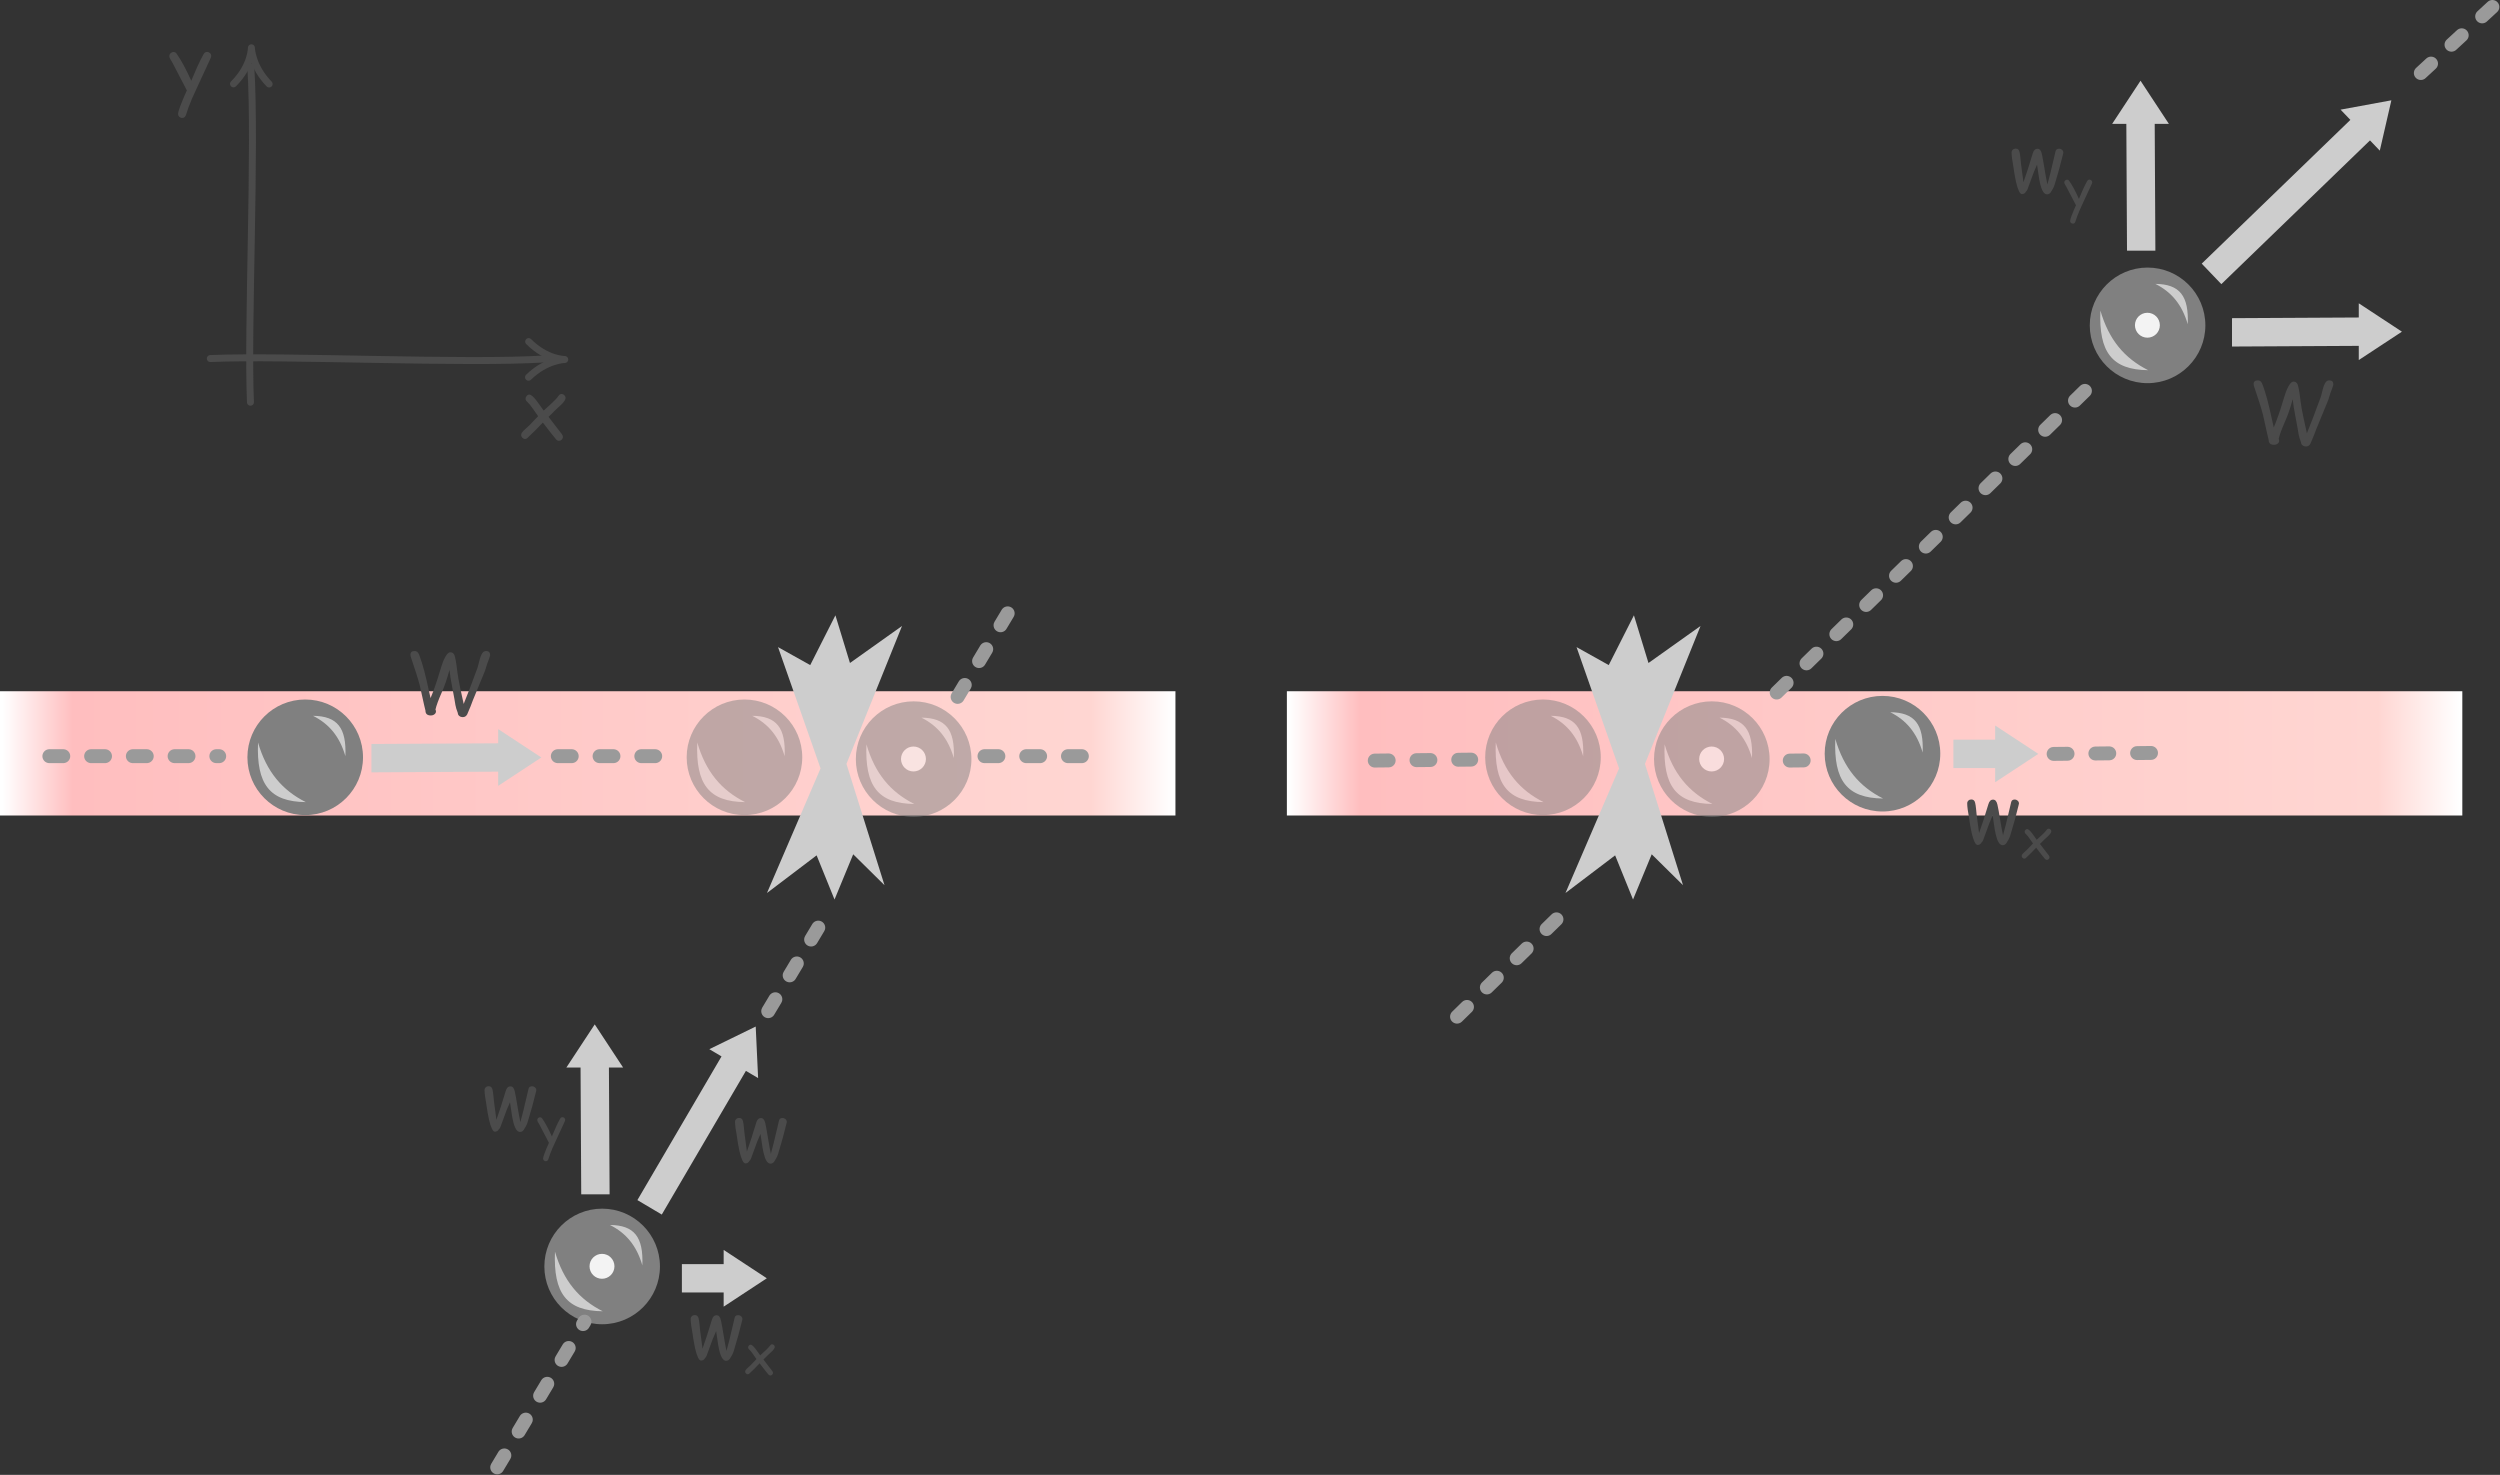 <?xml version="1.0" encoding="UTF-8" standalone="no"?>
<!DOCTYPE svg PUBLIC "-//W3C//DTD SVG 1.1//EN" "http://www.w3.org/Graphics/SVG/1.1/DTD/svg11.dtd">
<svg width="100%" height="100%" viewBox="0 0 2246 1325" version="1.1" xmlns="http://www.w3.org/2000/svg" xmlns:xlink="http://www.w3.org/1999/xlink" xml:space="preserve" xmlns:serif="http://www.serif.com/" style="fill-rule:evenodd;clip-rule:evenodd;stroke-linecap:round;stroke-linejoin:round;stroke-miterlimit:1.5;">
    <rect x="0" y="0" width="2246" height="1325" fill="#333333" stroke="none"/>
    <g transform="matrix(1,0,0,1,-74.82,-279.042)">
        <rect x="74.82" y="900.048" width="1056.02" height="111.647" style="fill:url(#_Linear1);"/>
        <g transform="matrix(1,0,0,1,1156.13,0)">
            <rect x="74.82" y="900.048" width="1056.02" height="111.647" style="fill:url(#_Linear2);"/>
        </g>
        <g transform="matrix(1,0,0,1,-10.072,212.493)">
            <g transform="matrix(0.361,0,0,0.361,196.264,477.231)">
                <circle cx="451.047" cy="747.017" r="143.832" style="fill:rgb(128,128,128);"/>
            </g>
            <g transform="matrix(0.587,0,0,0.725,8.195,270.32)">
                <path d="M525.563,638.992C522.931,690.743 543.37,712.466 598.707,712.9C562.598,698.2 538.601,675.39 525.563,638.992Z" style="fill:rgb(205,205,205);"/>
            </g>
            <g transform="matrix(-0.398,4.87118e-17,-6.01799e-17,-0.491,604.369,1059.67)">
                <path d="M525.563,638.992C522.931,690.743 543.37,712.466 598.707,712.9C562.598,698.2 538.601,675.39 525.563,638.992Z" style="fill:rgb(205,205,205);"/>
            </g>
        </g>
        <g transform="matrix(1,0,0,1,384.55,212.493)">
            <g opacity="0.5">
                <g transform="matrix(0.361,0,0,0.361,196.264,477.231)">
                    <circle cx="451.047" cy="747.017" r="143.832" style="fill:rgb(128,128,128);"/>
                </g>
                <g transform="matrix(0.587,0,0,0.725,8.195,270.32)">
                    <path d="M525.563,638.992C522.931,690.743 543.37,712.466 598.707,712.9C562.598,698.2 538.601,675.39 525.563,638.992Z" style="fill:rgb(205,205,205);"/>
                </g>
                <g transform="matrix(-0.398,4.87118e-17,-6.01799e-17,-0.491,604.369,1059.67)">
                    <path d="M525.563,638.992C522.931,690.743 543.37,712.466 598.707,712.9C562.598,698.2 538.601,675.39 525.563,638.992Z" style="fill:rgb(205,205,205);"/>
                </g>
            </g>
        </g>
        <g transform="matrix(1,0,0,1,1101.93,212.493)">
            <g opacity="0.5">
                <g transform="matrix(0.361,0,0,0.361,196.264,477.231)">
                    <circle cx="451.047" cy="747.017" r="143.832" style="fill:rgb(128,128,128);"/>
                </g>
                <g transform="matrix(0.587,0,0,0.725,8.195,270.32)">
                    <path d="M525.563,638.992C522.931,690.743 543.37,712.466 598.707,712.9C562.598,698.2 538.601,675.39 525.563,638.992Z" style="fill:rgb(205,205,205);"/>
                </g>
                <g transform="matrix(-0.398,4.87118e-17,-6.01799e-17,-0.491,604.369,1059.67)">
                    <path d="M525.563,638.992C522.931,690.743 543.37,712.466 598.707,712.9C562.598,698.2 538.601,675.39 525.563,638.992Z" style="fill:rgb(205,205,205);"/>
                </g>
            </g>
        </g>
        <g transform="matrix(1,0,0,1,1406.95,209.258)">
            <g transform="matrix(0.361,0,0,0.361,196.264,477.231)">
                <circle cx="451.047" cy="747.017" r="143.832" style="fill:rgb(128,128,128);"/>
            </g>
            <g transform="matrix(0.587,0,0,0.725,8.195,270.32)">
                <path d="M525.563,638.992C522.931,690.743 543.37,712.466 598.707,712.9C562.598,698.2 538.601,675.39 525.563,638.992Z" style="fill:rgb(205,205,205);"/>
            </g>
            <g transform="matrix(-0.398,4.87118e-17,-6.01799e-17,-0.491,604.369,1059.67)">
                <path d="M525.563,638.992C522.931,690.743 543.37,712.466 598.707,712.9C562.598,698.2 538.601,675.39 525.563,638.992Z" style="fill:rgb(205,205,205);"/>
            </g>
        </g>
        <g transform="matrix(1,0,0,1,-516.192,70.404)">
            <g transform="matrix(1,0,0,1,772.897,599.515)">
                <g transform="matrix(0.361,0,0,0.361,196.264,477.231)">
                    <circle cx="451.047" cy="747.017" r="143.832" style="fill:rgb(128,128,128);"/>
                </g>
                <g transform="matrix(0.587,0,0,0.725,8.195,270.32)">
                    <path d="M525.563,638.992C522.931,690.743 543.37,712.466 598.707,712.9C562.598,698.2 538.601,675.39 525.563,638.992Z" style="fill:rgb(205,205,205);"/>
                </g>
                <g transform="matrix(-0.398,4.87118e-17,-6.01799e-17,-0.491,604.369,1059.67)">
                    <path d="M525.563,638.992C522.931,690.743 543.37,712.466 598.707,712.9C562.598,698.2 538.601,675.39 525.563,638.992Z" style="fill:rgb(205,205,205);"/>
                </g>
            </g>
            <g transform="matrix(0.586,0,0,0.586,395.28,544.276)">
                <circle cx="1256.93" cy="1368.63" r="19.106" style="fill:rgb(243,243,243);"/>
            </g>
        </g>
        <g transform="matrix(1,0,0,1,872.205,-775.069)">
            <g transform="matrix(1,0,0,1,772.897,599.515)">
                <g transform="matrix(0.361,0,0,0.361,196.264,477.231)">
                    <circle cx="451.047" cy="747.017" r="143.832" style="fill:rgb(128,128,128);"/>
                </g>
                <g transform="matrix(0.587,0,0,0.725,8.195,270.32)">
                    <path d="M525.563,638.992C522.931,690.743 543.37,712.466 598.707,712.9C562.598,698.2 538.601,675.39 525.563,638.992Z" style="fill:rgb(205,205,205);"/>
                </g>
                <g transform="matrix(-0.398,4.87118e-17,-6.01799e-17,-0.491,604.369,1059.67)">
                    <path d="M525.563,638.992C522.931,690.743 543.37,712.466 598.707,712.9C562.598,698.2 538.601,675.39 525.563,638.992Z" style="fill:rgb(205,205,205);"/>
                </g>
            </g>
            <g transform="matrix(0.586,0,0,0.586,395.28,544.276)">
                <circle cx="1256.93" cy="1368.63" r="19.106" style="fill:rgb(243,243,243);"/>
            </g>
        </g>
        <g transform="matrix(1,0,0,1,-236.364,-385.372)">
            <g opacity="0.5">
                <g transform="matrix(1,0,0,1,772.897,599.515)">
                    <g transform="matrix(0.361,0,0,0.361,196.264,477.231)">
                        <circle cx="451.047" cy="747.017" r="143.832" style="fill:rgb(128,128,128);"/>
                    </g>
                    <g transform="matrix(0.587,0,0,0.725,8.195,270.32)">
                        <path d="M525.563,638.992C522.931,690.743 543.37,712.466 598.707,712.9C562.598,698.2 538.601,675.39 525.563,638.992Z" style="fill:rgb(205,205,205);"/>
                    </g>
                    <g transform="matrix(-0.398,4.87118e-17,-6.01799e-17,-0.491,604.369,1059.67)">
                        <path d="M525.563,638.992C522.931,690.743 543.37,712.466 598.707,712.9C562.598,698.2 538.601,675.39 525.563,638.992Z" style="fill:rgb(205,205,205);"/>
                    </g>
                </g>
                <g transform="matrix(0.586,0,0,0.586,395.28,544.276)">
                    <circle cx="1256.93" cy="1368.63" r="19.106" style="fill:rgb(243,243,243);"/>
                </g>
            </g>
        </g>
        <g transform="matrix(1,0,0,1,480.713,-385.372)">
            <g opacity="0.5">
                <g transform="matrix(1,0,0,1,772.897,599.515)">
                    <g transform="matrix(0.361,0,0,0.361,196.264,477.231)">
                        <circle cx="451.047" cy="747.017" r="143.832" style="fill:rgb(128,128,128);"/>
                    </g>
                    <g transform="matrix(0.587,0,0,0.725,8.195,270.32)">
                        <path d="M525.563,638.992C522.931,690.743 543.37,712.466 598.707,712.9C562.598,698.2 538.601,675.39 525.563,638.992Z" style="fill:rgb(205,205,205);"/>
                    </g>
                    <g transform="matrix(-0.398,4.87118e-17,-6.01799e-17,-0.491,604.369,1059.67)">
                        <path d="M525.563,638.992C522.931,690.743 543.37,712.466 598.707,712.9C562.598,698.2 538.601,675.39 525.563,638.992Z" style="fill:rgb(205,205,205);"/>
                    </g>
                </g>
                <g transform="matrix(0.586,0,0,0.586,395.28,544.276)">
                    <circle cx="1256.93" cy="1368.63" r="19.106" style="fill:rgb(243,243,243);"/>
                </g>
            </g>
        </g>
        <g transform="matrix(0.671,0,0,0.671,157.386,732.716)">
            <path d="M374.23,319.982L543.974,319.077L543.974,300.086L601.745,338.068L543.974,376.051L543.974,357.06L374.23,357.964L374.23,319.982Z" style="fill:rgb(205,205,205);"/>
        </g>
        <g transform="matrix(0,-0.671,0.671,0,382.289,1603.12)">
            <path d="M374.23,319.982L543.974,319.077L543.974,300.086L601.745,338.068L543.974,376.051L543.974,357.06L374.23,357.964L374.23,319.982Z" style="fill:rgb(205,205,205);"/>
        </g>
        <g transform="matrix(0,-0.671,0.671,0,1771.02,755.343)">
            <path d="M374.23,319.982L543.974,319.077L543.974,300.086L601.745,338.068L543.974,376.051L543.974,357.06L374.23,357.964L374.23,319.982Z" style="fill:rgb(205,205,205);"/>
        </g>
        <g transform="matrix(0.671,0,0,0.671,1828.94,350.178)">
            <path d="M374.23,319.982L543.974,319.077L543.974,300.086L601.745,338.068L543.974,376.051L543.974,357.06L374.23,357.964L374.23,319.982Z" style="fill:rgb(205,205,205);"/>
        </g>
        <g transform="matrix(0.342,-0.577,0.577,0.342,352.888,1432.87)">
            <path d="M320.954,320.266L543.974,319.077L543.974,300.086L601.745,338.068L543.974,376.051L543.974,357.06L320.954,358.248L320.954,320.266Z" style="fill:rgb(205,205,205);"/>
        </g>
        <g transform="matrix(0.485,-0.464,0.464,0.485,1774.52,484.404)">
            <path d="M267.197,320.552L543.974,319.077L543.974,300.086L601.745,338.068L543.974,376.051L543.974,357.06L267.197,358.535L267.197,320.552Z" style="fill:rgb(205,205,205);"/>
        </g>
        <g transform="matrix(1,0,0,1,-526.599,383.319)">
            <path d="M1340.98,634.738L1307.54,557.137L1343.14,569.021L1351.84,517.642L1366.23,561.867L1386.27,528.136L1361.35,633.654" style="fill:none;"/>
        </g>
        <g transform="matrix(1,0,0,1,190.785,383.319)">
            <path d="M1340.98,634.738L1307.54,557.137L1343.14,569.021L1351.84,517.642L1366.23,561.867L1386.27,528.136L1361.35,633.654" style="fill:none;"/>
        </g>
        <g transform="matrix(1,0,0,1,-525.534,316.934)">
            <path d="M1395,757.383L1366.87,729.601L1350.09,770.25L1334,730.563L1289.4,764.388L1337.54,652.453L1299.33,543.467L1328.26,559.622L1350.89,514.9L1363.96,557.747L1410.74,524.48L1360.8,648.406L1395,757.383Z" style="fill:rgb(205,205,205);"/>
        </g>
        <g transform="matrix(1,0,0,1,191.849,316.934)">
            <path d="M1395,757.383L1366.87,729.601L1350.09,770.25L1334,730.563L1289.4,764.388L1337.54,652.453L1299.33,543.467L1328.26,559.622L1350.89,514.9L1363.96,557.747L1410.74,524.48L1360.8,648.406L1395,757.383Z" style="fill:rgb(205,205,205);"/>
        </g>
        <g transform="matrix(0.671,1.64311e-16,-1.64311e-16,0.671,1502.26,729.482)">
            <path d="M488.041,319.077L543.974,319.077L543.974,300.086L601.745,338.068L543.974,376.051L543.974,357.06L488.041,357.06L488.041,319.077Z" style="fill:rgb(205,205,205);"/>
        </g>
        <g transform="matrix(0.671,1.64311e-16,-1.64311e-16,0.671,359.949,1200.61)">
            <path d="M488.041,319.077L543.974,319.077L543.974,300.086L601.745,338.068L543.974,376.051L543.974,357.06L488.041,357.06L488.041,319.077Z" style="fill:rgb(205,205,205);"/>
        </g>
        <g transform="matrix(1,0,0,1,-4.085,313.843)">
            <path d="M123.253,644.543L275.833,644.543" style="fill:none;stroke:rgb(154,154,154);stroke-width:12.5px;stroke-dasharray:12.5,25,0,0;"/>
        </g>
        <g transform="matrix(0.514,-0.858,0.858,0.514,-94.865,1371.77)">
            <path d="M123.253,644.543L275.833,644.543" style="fill:none;stroke:rgb(154,154,154);stroke-width:12.5px;stroke-dasharray:12.5,25,0,0;"/>
        </g>
        <g transform="matrix(0.514,-0.858,0.858,0.514,148.609,961.938)">
            <path d="M123.253,644.543L224.444,644.543" style="fill:none;stroke:rgb(154,154,154);stroke-width:12.5px;stroke-dasharray:12.5,25,0,0;"/>
        </g>
        <g transform="matrix(0.514,-0.858,0.858,0.514,318.77,679.595)">
            <path d="M123.253,644.543L224.444,644.543" style="fill:none;stroke:rgb(154,154,154);stroke-width:12.5px;stroke-dasharray:12.5,25,0,0;"/>
        </g>
        <g transform="matrix(1,0,0,1,452.706,313.843)">
            <path d="M123.253,644.543L225.31,644.543" style="fill:none;stroke:rgb(154,154,154);stroke-width:12.5px;stroke-dasharray:12.5,25,0,0;"/>
        </g>
        <g transform="matrix(1,0,0,1,-4.085,306.705)">
            <path d="M1313.98,655.633L1400.63,654.782" style="fill:none;stroke:rgb(154,154,154);stroke-width:12.5px;stroke-dasharray:12.5,25,0,0;"/>
        </g>
        <g transform="matrix(1,0,0,1,368.757,306.705)">
            <path d="M1313.98,655.633L1344.35,655.335" style="fill:none;stroke:rgb(154,154,154);stroke-width:12.5px;stroke-dasharray:12.5,25,0,0;"/>
        </g>
        <g transform="matrix(1,0,0,1,-4.085,306.705)">
            <path d="M1923.88,649.642L2026.59,648.633" style="fill:none;stroke:rgb(154,154,154);stroke-width:12.5px;stroke-dasharray:12.5,25,0,0;"/>
        </g>
        <g transform="matrix(1,0,0,1,836.021,313.843)">
            <path d="M123.253,644.543L225.31,644.543" style="fill:none;stroke:rgb(154,154,154);stroke-width:12.5px;stroke-dasharray:12.5,25,0,0;"/>
        </g>
        <g transform="matrix(1,0,0,1,136.589,260.52)">
            <path d="M1811.33,369.688L1531.09,643.946" style="fill:none;stroke:rgb(154,154,154);stroke-width:12.5px;stroke-dasharray:12.5,25,0,0;"/>
        </g>
        <g transform="matrix(1,0,0,1,-338.176,735.285)">
            <path d="M1811.33,369.688L1720.94,458.148" style="fill:none;stroke:rgb(154,154,154);stroke-width:12.5px;stroke-dasharray:12.5,25,0,0;"/>
        </g>
        <g transform="matrix(1,0,0,1,502.642,-84.396)">
            <path d="M1811.33,369.688L1733.37,441.674" style="fill:none;stroke:rgb(154,154,154);stroke-width:12.5px;stroke-dasharray:12.5,25,0,0;"/>
        </g>
        <g transform="matrix(1,0,0,1,26.902,458.235)">
            <g transform="matrix(75,0,0,75,411.543,461.563)">
                <path d="M0.695,0.047C0.68,0.047 0.667,0.043 0.655,0.034C0.642,0.024 0.636,0.012 0.636,-0.002C0.621,-0.041 0.611,-0.073 0.607,-0.098C0.604,-0.123 0.591,-0.193 0.569,-0.309C0.552,-0.396 0.541,-0.466 0.536,-0.52C0.507,-0.412 0.476,-0.321 0.442,-0.247C0.404,-0.16 0.379,-0.093 0.368,-0.044C0.372,-0.036 0.374,-0.029 0.374,-0.022C0.374,-0.007 0.367,0.005 0.354,0.014C0.342,0.023 0.329,0.027 0.314,0.027C0.27,0.027 0.248,0.008 0.248,-0.032L0.233,-0.094L0.18,-0.333C0.159,-0.414 0.122,-0.529 0.071,-0.68C0.069,-0.687 0.068,-0.694 0.068,-0.7C0.068,-0.73 0.085,-0.745 0.119,-0.745C0.14,-0.745 0.157,-0.734 0.168,-0.71C0.174,-0.699 0.186,-0.665 0.204,-0.609C0.223,-0.55 0.242,-0.479 0.261,-0.396L0.309,-0.181C0.343,-0.261 0.378,-0.36 0.413,-0.476C0.434,-0.546 0.45,-0.595 0.461,-0.623C0.49,-0.694 0.519,-0.73 0.546,-0.73C0.569,-0.73 0.585,-0.719 0.595,-0.696C0.606,-0.668 0.618,-0.601 0.63,-0.496C0.637,-0.442 0.648,-0.378 0.664,-0.303L0.706,-0.111C0.749,-0.216 0.804,-0.358 0.869,-0.537C0.873,-0.546 0.881,-0.577 0.894,-0.629C0.903,-0.667 0.915,-0.697 0.928,-0.718C0.94,-0.736 0.955,-0.745 0.974,-0.745C1.007,-0.745 1.023,-0.728 1.023,-0.696C1.023,-0.69 1.018,-0.674 1.008,-0.647L0.988,-0.594L0.961,-0.507L0.816,-0.155C0.803,-0.116 0.78,-0.06 0.748,0.014C0.736,0.036 0.718,0.047 0.695,0.047Z" style="fill:rgb(75,75,75);fill-rule:nonzero;"/>
            </g>
        </g>
        <g transform="matrix(1,0,0,1,-70.283,254.503)">
            <g transform="matrix(1,0,0,1,351.286,782.536)">
                <g transform="matrix(75,0,0,75,411.543,461.563)">
                    <path d="M0.652,-0.437C0.627,-0.331 0.594,-0.211 0.553,-0.077C0.544,-0.048 0.528,-0.017 0.507,0.014C0.496,0.031 0.48,0.04 0.461,0.04C0.425,0.039 0.398,-0.005 0.378,-0.093C0.371,-0.121 0.365,-0.159 0.358,-0.207L0.342,-0.316L0.302,-0.223L0.228,-0.021C0.223,-0.009 0.217,0.001 0.209,0.007C0.199,0.026 0.184,0.036 0.162,0.037C0.137,0.038 0.113,-0.011 0.09,-0.109C0.079,-0.159 0.067,-0.228 0.055,-0.314L0.043,-0.387C0.039,-0.417 0.037,-0.441 0.037,-0.461C0.037,-0.475 0.042,-0.486 0.052,-0.495C0.061,-0.504 0.073,-0.508 0.086,-0.508C0.111,-0.508 0.126,-0.495 0.132,-0.468C0.137,-0.449 0.14,-0.425 0.143,-0.396L0.15,-0.325L0.179,-0.105C0.215,-0.206 0.252,-0.321 0.291,-0.452C0.302,-0.488 0.32,-0.506 0.347,-0.506C0.373,-0.506 0.39,-0.486 0.399,-0.446C0.408,-0.408 0.418,-0.349 0.431,-0.27C0.444,-0.188 0.456,-0.124 0.466,-0.078L0.501,-0.211L0.564,-0.477C0.569,-0.497 0.583,-0.507 0.606,-0.507C0.62,-0.507 0.632,-0.502 0.642,-0.493C0.652,-0.484 0.657,-0.472 0.657,-0.459C0.657,-0.458 0.656,-0.45 0.652,-0.437Z" style="fill:rgb(75,75,75);fill-rule:nonzero;"/>
                </g>
            </g>
            <g transform="matrix(1,0,0,1,401.516,797.686)">
                <g transform="matrix(50,0,0,50,411.543,461.563)">
                    <path d="M0.517,-0.419L0.445,-0.352L0.358,-0.266L0.518,-0.058C0.526,-0.047 0.53,-0.037 0.53,-0.027C0.53,-0.014 0.525,-0.003 0.515,0.007C0.505,0.017 0.494,0.021 0.482,0.021C0.47,0.021 0.458,0.015 0.448,0.003C0.418,-0.031 0.366,-0.098 0.29,-0.198L0.195,-0.1C0.176,-0.082 0.148,-0.056 0.111,-0.019C0.1,-0.007 0.089,-0.001 0.077,-0.001C0.065,-0.001 0.054,-0.006 0.044,-0.016C0.035,-0.026 0.03,-0.037 0.03,-0.05C0.03,-0.06 0.034,-0.07 0.042,-0.081C0.051,-0.093 0.065,-0.107 0.084,-0.124C0.107,-0.144 0.122,-0.158 0.129,-0.165L0.233,-0.274L0.169,-0.366C0.143,-0.403 0.121,-0.43 0.102,-0.447C0.089,-0.458 0.083,-0.47 0.083,-0.483C0.083,-0.496 0.088,-0.507 0.097,-0.518C0.106,-0.528 0.117,-0.533 0.129,-0.533C0.148,-0.533 0.177,-0.508 0.216,-0.458L0.3,-0.341L0.396,-0.429C0.436,-0.466 0.463,-0.495 0.477,-0.517C0.487,-0.532 0.499,-0.54 0.514,-0.54C0.526,-0.54 0.538,-0.535 0.547,-0.525C0.557,-0.516 0.562,-0.505 0.562,-0.493C0.562,-0.475 0.547,-0.45 0.517,-0.419Z" style="fill:rgb(75,75,75);fill-rule:nonzero;"/>
                </g>
            </g>
        </g>
        <g transform="matrix(1,0,0,1,1076.55,-208.723)">
            <g transform="matrix(1,0,0,1,351.286,782.536)">
                <g transform="matrix(75,0,0,75,411.543,461.563)">
                    <path d="M0.652,-0.437C0.627,-0.331 0.594,-0.211 0.553,-0.077C0.544,-0.048 0.528,-0.017 0.507,0.014C0.496,0.031 0.48,0.04 0.461,0.04C0.425,0.039 0.398,-0.005 0.378,-0.093C0.371,-0.121 0.365,-0.159 0.358,-0.207L0.342,-0.316L0.302,-0.223L0.228,-0.021C0.223,-0.009 0.217,0.001 0.209,0.007C0.199,0.026 0.184,0.036 0.162,0.037C0.137,0.038 0.113,-0.011 0.09,-0.109C0.079,-0.159 0.067,-0.228 0.055,-0.314L0.043,-0.387C0.039,-0.417 0.037,-0.441 0.037,-0.461C0.037,-0.475 0.042,-0.486 0.052,-0.495C0.061,-0.504 0.073,-0.508 0.086,-0.508C0.111,-0.508 0.126,-0.495 0.132,-0.468C0.137,-0.449 0.14,-0.425 0.143,-0.396L0.15,-0.325L0.179,-0.105C0.215,-0.206 0.252,-0.321 0.291,-0.452C0.302,-0.488 0.32,-0.506 0.347,-0.506C0.373,-0.506 0.39,-0.486 0.399,-0.446C0.408,-0.408 0.418,-0.349 0.431,-0.27C0.444,-0.188 0.456,-0.124 0.466,-0.078L0.501,-0.211L0.564,-0.477C0.569,-0.497 0.583,-0.507 0.606,-0.507C0.62,-0.507 0.632,-0.502 0.642,-0.493C0.652,-0.484 0.657,-0.472 0.657,-0.459C0.657,-0.458 0.656,-0.45 0.652,-0.437Z" style="fill:rgb(75,75,75);fill-rule:nonzero;"/>
                </g>
            </g>
            <g transform="matrix(1,0,0,1,401.516,797.686)">
                <g transform="matrix(50,0,0,50,411.543,461.563)">
                    <path d="M0.517,-0.419L0.445,-0.352L0.358,-0.266L0.518,-0.058C0.526,-0.047 0.53,-0.037 0.53,-0.027C0.53,-0.014 0.525,-0.003 0.515,0.007C0.505,0.017 0.494,0.021 0.482,0.021C0.47,0.021 0.458,0.015 0.448,0.003C0.418,-0.031 0.366,-0.098 0.29,-0.198L0.195,-0.1C0.176,-0.082 0.148,-0.056 0.111,-0.019C0.1,-0.007 0.089,-0.001 0.077,-0.001C0.065,-0.001 0.054,-0.006 0.044,-0.016C0.035,-0.026 0.03,-0.037 0.03,-0.05C0.03,-0.06 0.034,-0.07 0.042,-0.081C0.051,-0.093 0.065,-0.107 0.084,-0.124C0.107,-0.144 0.122,-0.158 0.129,-0.165L0.233,-0.274L0.169,-0.366C0.143,-0.403 0.121,-0.43 0.102,-0.447C0.089,-0.458 0.083,-0.47 0.083,-0.483C0.083,-0.496 0.088,-0.507 0.097,-0.518C0.106,-0.528 0.117,-0.533 0.129,-0.533C0.148,-0.533 0.177,-0.508 0.216,-0.458L0.3,-0.341L0.396,-0.429C0.436,-0.466 0.463,-0.495 0.477,-0.517C0.487,-0.532 0.499,-0.54 0.514,-0.54C0.526,-0.54 0.538,-0.535 0.547,-0.525C0.557,-0.516 0.562,-0.505 0.562,-0.493C0.562,-0.475 0.547,-0.45 0.517,-0.419Z" style="fill:rgb(75,75,75);fill-rule:nonzero;"/>
                </g>
            </g>
        </g>
        <g transform="matrix(1,0,0,1,-432.5,48.445)">
            <g transform="matrix(1,0,0,1,528.32,782.974)">
                <g transform="matrix(75,0,0,75,411.543,461.563)">
                    <path d="M0.652,-0.437C0.627,-0.331 0.594,-0.211 0.553,-0.077C0.544,-0.048 0.528,-0.017 0.507,0.014C0.496,0.031 0.48,0.04 0.461,0.04C0.425,0.039 0.398,-0.005 0.378,-0.093C0.371,-0.121 0.365,-0.159 0.358,-0.207L0.342,-0.316L0.302,-0.223L0.228,-0.021C0.223,-0.009 0.217,0.001 0.209,0.007C0.199,0.026 0.184,0.036 0.162,0.037C0.137,0.038 0.113,-0.011 0.09,-0.109C0.079,-0.159 0.067,-0.228 0.055,-0.314L0.043,-0.387C0.039,-0.417 0.037,-0.441 0.037,-0.461C0.037,-0.475 0.042,-0.486 0.052,-0.495C0.061,-0.504 0.073,-0.508 0.086,-0.508C0.111,-0.508 0.126,-0.495 0.132,-0.468C0.137,-0.449 0.14,-0.425 0.143,-0.396L0.15,-0.325L0.179,-0.105C0.215,-0.206 0.252,-0.321 0.291,-0.452C0.302,-0.488 0.32,-0.506 0.347,-0.506C0.373,-0.506 0.39,-0.486 0.399,-0.446C0.408,-0.408 0.418,-0.349 0.431,-0.27C0.444,-0.188 0.456,-0.124 0.466,-0.078L0.501,-0.211L0.564,-0.477C0.569,-0.497 0.583,-0.507 0.606,-0.507C0.62,-0.507 0.632,-0.502 0.642,-0.493C0.652,-0.484 0.657,-0.472 0.657,-0.459C0.657,-0.458 0.656,-0.45 0.652,-0.437Z" style="fill:rgb(75,75,75);fill-rule:nonzero;"/>
                </g>
            </g>
            <g transform="matrix(1,0,0,1,578.55,798.125)">
                <g transform="matrix(50,0,0,50,411.543,461.563)">
                    <path d="M0.494,-0.436L0.325,-0.07C0.283,0.019 0.251,0.093 0.229,0.153L0.197,0.248C0.188,0.271 0.174,0.283 0.153,0.283C0.139,0.283 0.127,0.278 0.117,0.269C0.108,0.26 0.103,0.249 0.103,0.236C0.103,0.203 0.138,0.109 0.208,-0.047L0.033,-0.383L0.011,-0.419C0.002,-0.434 -0.002,-0.446 -0.002,-0.457C-0.002,-0.47 0.003,-0.482 0.013,-0.492C0.024,-0.502 0.035,-0.507 0.048,-0.507C0.063,-0.507 0.074,-0.501 0.083,-0.49C0.138,-0.413 0.197,-0.304 0.261,-0.162L0.333,-0.33C0.359,-0.388 0.384,-0.438 0.408,-0.48C0.419,-0.499 0.432,-0.508 0.449,-0.508C0.463,-0.508 0.474,-0.503 0.485,-0.494C0.495,-0.484 0.5,-0.473 0.5,-0.46C0.5,-0.453 0.498,-0.445 0.494,-0.436Z" style="fill:rgb(75,75,75);fill-rule:nonzero;"/>
                </g>
            </g>
        </g>
        <g transform="matrix(1,0,0,1,939.387,-793.88)">
            <g transform="matrix(1,0,0,1,528.32,782.974)">
                <g transform="matrix(75,0,0,75,411.543,461.563)">
                    <path d="M0.652,-0.437C0.627,-0.331 0.594,-0.211 0.553,-0.077C0.544,-0.048 0.528,-0.017 0.507,0.014C0.496,0.031 0.48,0.04 0.461,0.04C0.425,0.039 0.398,-0.005 0.378,-0.093C0.371,-0.121 0.365,-0.159 0.358,-0.207L0.342,-0.316L0.302,-0.223L0.228,-0.021C0.223,-0.009 0.217,0.001 0.209,0.007C0.199,0.026 0.184,0.036 0.162,0.037C0.137,0.038 0.113,-0.011 0.09,-0.109C0.079,-0.159 0.067,-0.228 0.055,-0.314L0.043,-0.387C0.039,-0.417 0.037,-0.441 0.037,-0.461C0.037,-0.475 0.042,-0.486 0.052,-0.495C0.061,-0.504 0.073,-0.508 0.086,-0.508C0.111,-0.508 0.126,-0.495 0.132,-0.468C0.137,-0.449 0.14,-0.425 0.143,-0.396L0.15,-0.325L0.179,-0.105C0.215,-0.206 0.252,-0.321 0.291,-0.452C0.302,-0.488 0.32,-0.506 0.347,-0.506C0.373,-0.506 0.39,-0.486 0.399,-0.446C0.408,-0.408 0.418,-0.349 0.431,-0.27C0.444,-0.188 0.456,-0.124 0.466,-0.078L0.501,-0.211L0.564,-0.477C0.569,-0.497 0.583,-0.507 0.606,-0.507C0.62,-0.507 0.632,-0.502 0.642,-0.493C0.652,-0.484 0.657,-0.472 0.657,-0.459C0.657,-0.458 0.656,-0.45 0.652,-0.437Z" style="fill:rgb(75,75,75);fill-rule:nonzero;"/>
                </g>
            </g>
            <g transform="matrix(1,0,0,1,578.55,798.125)">
                <g transform="matrix(50,0,0,50,411.543,461.563)">
                    <path d="M0.494,-0.436L0.325,-0.07C0.283,0.019 0.251,0.093 0.229,0.153L0.197,0.248C0.188,0.271 0.174,0.283 0.153,0.283C0.139,0.283 0.127,0.278 0.117,0.269C0.108,0.26 0.103,0.249 0.103,0.236C0.103,0.203 0.138,0.109 0.208,-0.047L0.033,-0.383L0.011,-0.419C0.002,-0.434 -0.002,-0.446 -0.002,-0.457C-0.002,-0.47 0.003,-0.482 0.013,-0.492C0.024,-0.502 0.035,-0.507 0.048,-0.507C0.063,-0.507 0.074,-0.501 0.083,-0.49C0.138,-0.413 0.197,-0.304 0.261,-0.162L0.333,-0.33C0.359,-0.388 0.384,-0.438 0.408,-0.48C0.419,-0.499 0.432,-0.508 0.449,-0.508C0.463,-0.508 0.474,-0.503 0.485,-0.494C0.495,-0.484 0.5,-0.473 0.5,-0.46C0.5,-0.453 0.498,-0.445 0.494,-0.436Z" style="fill:rgb(75,75,75);fill-rule:nonzero;"/>
                </g>
            </g>
        </g>
        <g transform="matrix(1,0,0,1,320.864,859.915)">
            <g transform="matrix(75,0,0,75,411.543,461.563)">
                <path d="M0.652,-0.437C0.627,-0.331 0.594,-0.211 0.553,-0.077C0.544,-0.048 0.528,-0.017 0.507,0.014C0.496,0.031 0.48,0.04 0.461,0.04C0.425,0.039 0.398,-0.005 0.378,-0.093C0.371,-0.121 0.365,-0.159 0.358,-0.207L0.342,-0.316L0.302,-0.223L0.228,-0.021C0.223,-0.009 0.217,0.001 0.209,0.007C0.199,0.026 0.184,0.036 0.162,0.037C0.137,0.038 0.113,-0.011 0.09,-0.109C0.079,-0.159 0.067,-0.228 0.055,-0.314L0.043,-0.387C0.039,-0.417 0.037,-0.441 0.037,-0.461C0.037,-0.475 0.042,-0.486 0.052,-0.495C0.061,-0.504 0.073,-0.508 0.086,-0.508C0.111,-0.508 0.126,-0.495 0.132,-0.468C0.137,-0.449 0.14,-0.425 0.143,-0.396L0.15,-0.325L0.179,-0.105C0.215,-0.206 0.252,-0.321 0.291,-0.452C0.302,-0.488 0.32,-0.506 0.347,-0.506C0.373,-0.506 0.39,-0.486 0.399,-0.446C0.408,-0.408 0.418,-0.349 0.431,-0.27C0.444,-0.188 0.456,-0.124 0.466,-0.078L0.501,-0.211L0.564,-0.477C0.569,-0.497 0.583,-0.507 0.606,-0.507C0.62,-0.507 0.632,-0.502 0.642,-0.493C0.652,-0.484 0.657,-0.472 0.657,-0.459C0.657,-0.458 0.656,-0.45 0.652,-0.437Z" style="fill:rgb(75,75,75);fill-rule:nonzero;"/>
            </g>
        </g>
        <g transform="matrix(1,0,0,1,-637.31,-1197.47)">
            <g transform="matrix(1,0,0,1,270.099,559.436)">
                <g transform="matrix(1,0,0,1,496.446,849.971)">
                    <g transform="matrix(75,0,0,75,411.543,461.563)">
                        <path d="M0.517,-0.419L0.445,-0.352L0.358,-0.266L0.518,-0.058C0.526,-0.047 0.53,-0.037 0.53,-0.027C0.53,-0.014 0.525,-0.003 0.515,0.007C0.505,0.017 0.494,0.021 0.482,0.021C0.47,0.021 0.458,0.015 0.448,0.003C0.418,-0.031 0.366,-0.098 0.29,-0.198L0.195,-0.1C0.176,-0.082 0.148,-0.056 0.111,-0.019C0.1,-0.007 0.089,-0.001 0.077,-0.001C0.065,-0.001 0.054,-0.006 0.044,-0.016C0.035,-0.026 0.03,-0.037 0.03,-0.05C0.03,-0.06 0.034,-0.07 0.042,-0.081C0.051,-0.093 0.065,-0.107 0.084,-0.124C0.107,-0.144 0.122,-0.158 0.129,-0.165L0.233,-0.274L0.169,-0.366C0.143,-0.403 0.121,-0.43 0.102,-0.447C0.089,-0.458 0.083,-0.47 0.083,-0.483C0.083,-0.496 0.088,-0.507 0.097,-0.518C0.106,-0.528 0.117,-0.533 0.129,-0.533C0.148,-0.533 0.177,-0.508 0.216,-0.458L0.3,-0.341L0.396,-0.429C0.436,-0.466 0.463,-0.495 0.477,-0.517C0.487,-0.532 0.499,-0.54 0.514,-0.54C0.526,-0.54 0.538,-0.535 0.547,-0.525C0.557,-0.516 0.562,-0.505 0.562,-0.493C0.562,-0.475 0.547,-0.45 0.517,-0.419Z" style="fill:rgb(75,75,75);fill-rule:nonzero;"/>
                    </g>
                </g>
                <g transform="matrix(1,0,0,1,182.76,540.244)">
                    <g transform="matrix(75,0,0,75,411.543,461.563)">
                        <path d="M0.494,-0.436L0.325,-0.07C0.283,0.019 0.251,0.093 0.229,0.153L0.197,0.248C0.188,0.271 0.174,0.283 0.153,0.283C0.139,0.283 0.127,0.278 0.117,0.269C0.108,0.26 0.103,0.249 0.103,0.236C0.103,0.203 0.138,0.109 0.208,-0.047L0.033,-0.383L0.011,-0.419C0.002,-0.434 -0.002,-0.446 -0.002,-0.457C-0.002,-0.47 0.003,-0.482 0.013,-0.492C0.024,-0.502 0.035,-0.507 0.048,-0.507C0.063,-0.507 0.074,-0.501 0.083,-0.49C0.138,-0.413 0.197,-0.304 0.261,-0.162L0.333,-0.33C0.359,-0.388 0.384,-0.438 0.408,-0.48C0.419,-0.499 0.432,-0.508 0.449,-0.508C0.463,-0.508 0.474,-0.503 0.485,-0.494C0.495,-0.484 0.5,-0.473 0.5,-0.46C0.5,-0.453 0.498,-0.445 0.494,-0.436Z" style="fill:rgb(75,75,75);fill-rule:nonzero;"/>
                    </g>
                </g>
            </g>
            <g>
                <g transform="matrix(0.054,0,0,0.054,1122.16,1702.44)">
                    <path d="M1202.43,1499.25C1499.97,1798.67 1802.6,1796.92 1802.6,1796.92C1802.6,1796.92 1495.66,1803.26 1199.99,2092.08" style="fill:none;stroke:rgb(75,75,75);stroke-width:115.56px;"/>
                </g>
                <path d="M901.079,1798.63C968.063,1795.74 1130.18,1803.55 1202.4,1798.95" style="fill:none;stroke:rgb(75,75,75);stroke-width:6.25px;"/>
            </g>
            <g transform="matrix(6.12323e-17,-1,1,6.12323e-17,-861.492,2738.94)">
                <g transform="matrix(0.054,0,0,0.054,1122.16,1702.44)">
                    <path d="M1202.43,1499.25C1499.97,1798.67 1802.6,1796.92 1802.6,1796.92C1802.6,1796.92 1495.66,1803.26 1199.99,2092.08" style="fill:none;stroke:rgb(75,75,75);stroke-width:115.56px;"/>
                </g>
                <path d="M901.079,1798.63C968.063,1795.74 1130.18,1803.55 1202.4,1798.95" style="fill:none;stroke:rgb(75,75,75);stroke-width:6.25px;"/>
            </g>
        </g>
        <g transform="matrix(1,0,0,1,1682.84,215.076)">
            <g transform="matrix(75,0,0,75,411.543,461.563)">
                <path d="M0.695,0.047C0.68,0.047 0.667,0.043 0.655,0.034C0.642,0.024 0.636,0.012 0.636,-0.002C0.621,-0.041 0.611,-0.073 0.607,-0.098C0.604,-0.123 0.591,-0.193 0.569,-0.309C0.552,-0.396 0.541,-0.466 0.536,-0.52C0.507,-0.412 0.476,-0.321 0.442,-0.247C0.404,-0.16 0.379,-0.093 0.368,-0.044C0.372,-0.036 0.374,-0.029 0.374,-0.022C0.374,-0.007 0.367,0.005 0.354,0.014C0.342,0.023 0.329,0.027 0.314,0.027C0.27,0.027 0.248,0.008 0.248,-0.032L0.233,-0.094L0.18,-0.333C0.159,-0.414 0.122,-0.529 0.071,-0.68C0.069,-0.687 0.068,-0.694 0.068,-0.7C0.068,-0.73 0.085,-0.745 0.119,-0.745C0.14,-0.745 0.157,-0.734 0.168,-0.71C0.174,-0.699 0.186,-0.665 0.204,-0.609C0.223,-0.55 0.242,-0.479 0.261,-0.396L0.309,-0.181C0.343,-0.261 0.378,-0.36 0.413,-0.476C0.434,-0.546 0.45,-0.595 0.461,-0.623C0.49,-0.694 0.519,-0.73 0.546,-0.73C0.569,-0.73 0.585,-0.719 0.595,-0.696C0.606,-0.668 0.618,-0.601 0.63,-0.496C0.637,-0.442 0.648,-0.378 0.664,-0.303L0.706,-0.111C0.749,-0.216 0.804,-0.358 0.869,-0.537C0.873,-0.546 0.881,-0.577 0.894,-0.629C0.903,-0.667 0.915,-0.697 0.928,-0.718C0.94,-0.736 0.955,-0.745 0.974,-0.745C1.007,-0.745 1.023,-0.728 1.023,-0.696C1.023,-0.69 1.018,-0.674 1.008,-0.647L0.988,-0.594L0.961,-0.507L0.816,-0.155C0.803,-0.116 0.78,-0.06 0.748,0.014C0.736,0.036 0.718,0.047 0.695,0.047Z" style="fill:rgb(75,75,75);fill-rule:nonzero;"/>
            </g>
        </g>
    </g>
    <defs>
        <linearGradient id="_Linear1" x1="0" y1="0" x2="1" y2="0" gradientUnits="userSpaceOnUse" gradientTransform="matrix(1056.02,0,0,111.647,74.82,955.871)"><stop offset="0" style="stop-color:white;stop-opacity:1"/><stop offset="0.06" style="stop-color:rgb(255,190,191);stop-opacity:1"/><stop offset="0.93" style="stop-color:rgb(255,214,210);stop-opacity:1"/><stop offset="1" style="stop-color:white;stop-opacity:1"/></linearGradient>
        <linearGradient id="_Linear2" x1="0" y1="0" x2="1" y2="0" gradientUnits="userSpaceOnUse" gradientTransform="matrix(1056.02,0,0,111.647,74.82,955.871)"><stop offset="0" style="stop-color:white;stop-opacity:1"/><stop offset="0.06" style="stop-color:rgb(255,190,191);stop-opacity:1"/><stop offset="0.93" style="stop-color:rgb(255,214,210);stop-opacity:1"/><stop offset="1" style="stop-color:white;stop-opacity:1"/></linearGradient>
    </defs>
</svg>

